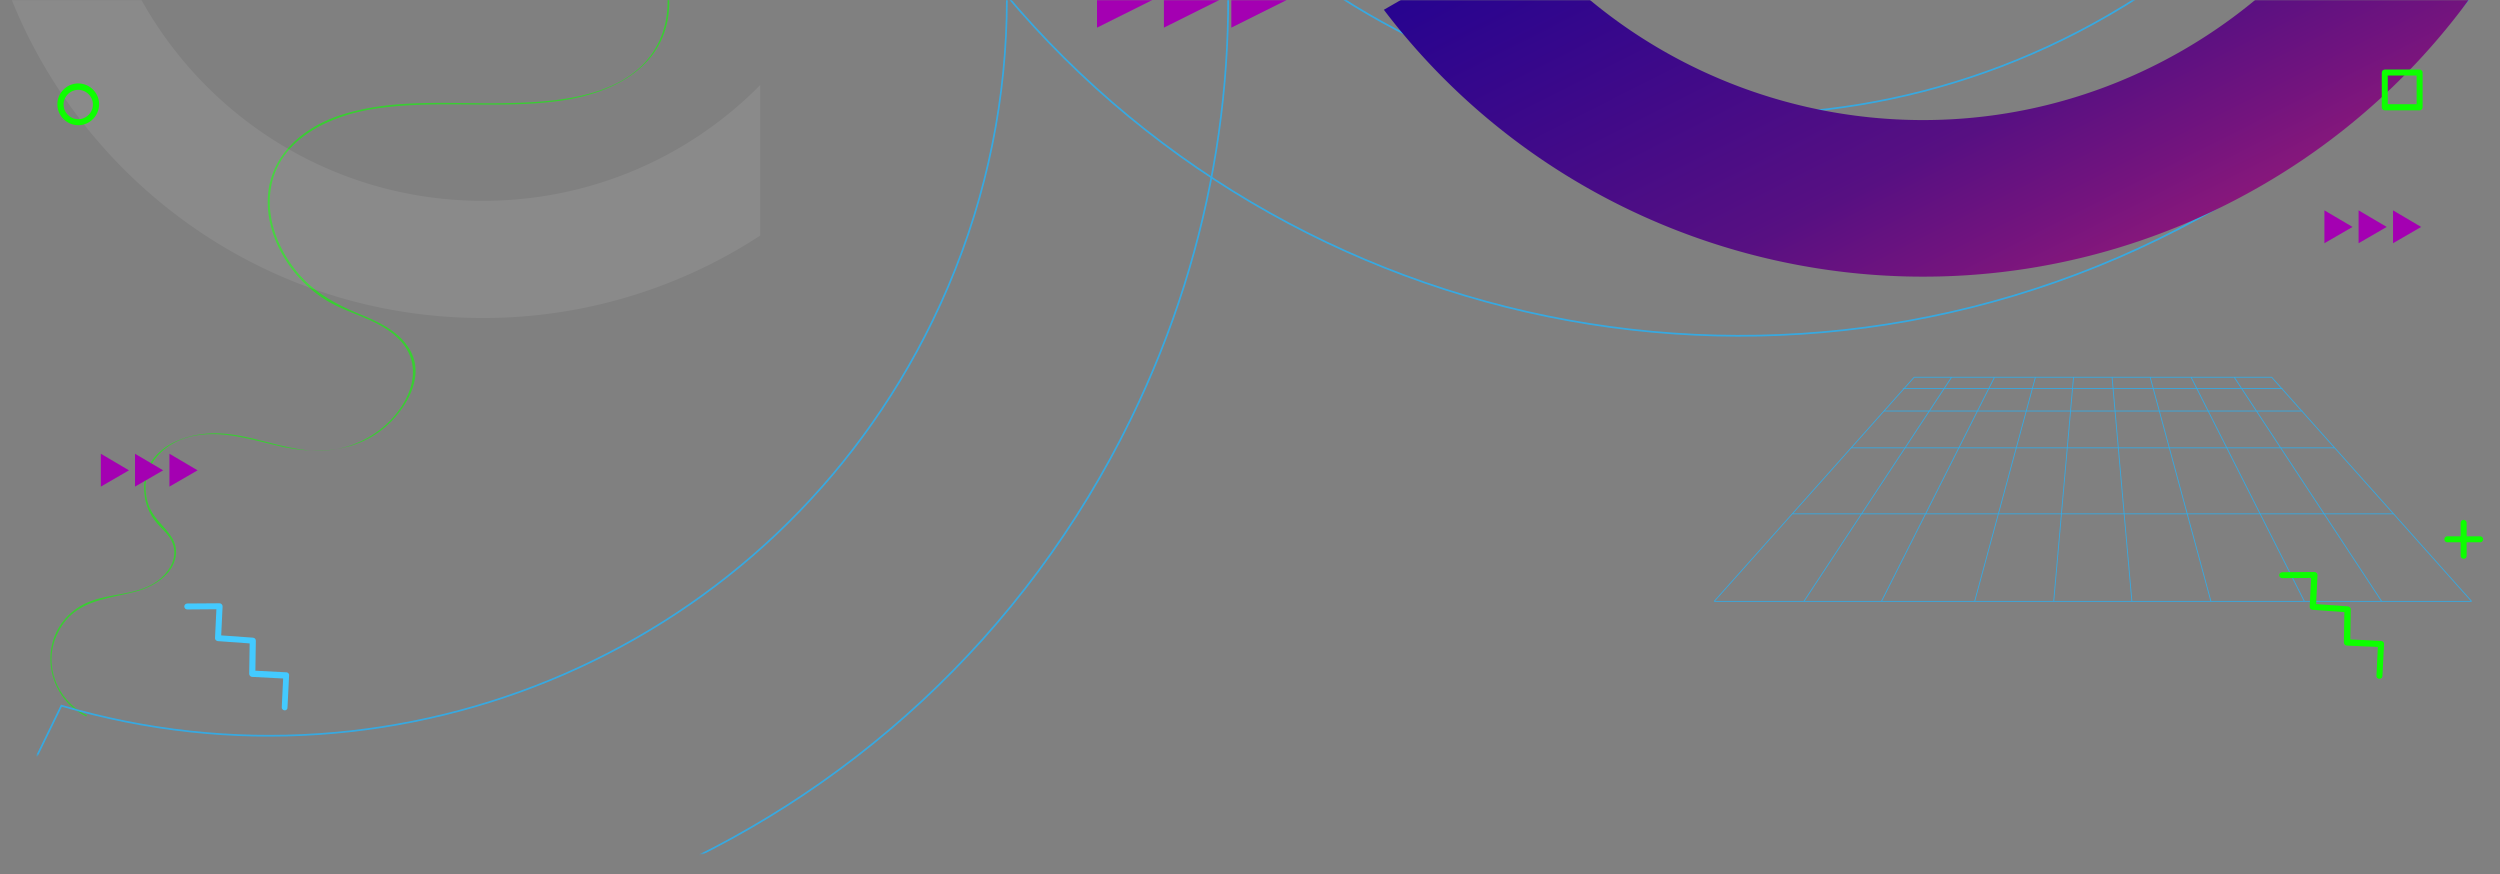 <svg xmlns="http://www.w3.org/2000/svg" fill="none" viewBox="0 0 1438 503"><rect x="0" y="0" width="1438" height="503" fill="#808080" stroke="none"/><mask id="a" width="1441" height="504" x="0" y="0" maskUnits="userSpaceOnUse" style="mask-type:alpha"><path fill="#3B005F" d="M720 503c-372.45.67-634.5-48.27-720-74.55V0h1440v428.45c-111.5 20.8-347.55 73.87-720 74.54Z"/></mask><g mask="url(#a)"><path fill="#0DFF00" d="M356.85-47.17C381.03-33.94 390.7-1.04 379.1 23.8c-15 31.61-56.42 34.84-86.72 35.48-31.6.8-65.28-3.06-95.9 6.77-21.77 6.94-40.95 22.9-42.4 47.1-1.29 22.9 12.57 45.31 30.95 57.9 13.38 9.19 30.46 11.44 42.71 22.41 16.28 14.35 10.16 34.67-3.38 48.54a58.17 58.17 0 0 1-45.94 17.1c-16.92-1.3-32.88-8.39-49.97-9.68-21.92-1.77-48.51 8.87-45.3 35.16a29.4 29.4 0 0 0 6.3 15.32c3.22 4.2 7.73 7.26 9.67 12.26 2.74 6.6.32 13.06-4.36 18.22-12.89 14.2-34.33 9.03-49.48 18.87-23.86 15.32-20.63 50.15 4.03 62.73.48.17.8-.48.48-.64-17.08-8.55-25.3-29.2-16.76-46.77 8.86-19.03 27.08-19.68 44.65-24.19 10-2.58 21.44-9.2 23.37-20.32.65-3.71-.16-7.42-2.1-10.65-4.5-7.41-11.6-11.6-14.02-20.64-5.48-19.35 8.54-34.67 26.76-38.06 16.76-3.22 33.04 2.26 49.32 5.97 26.44 6.13 53.52 1.93 70.12-21.61 6.6-9.36 10.8-21.29 5.48-32.26-5.64-11.29-17.57-17.1-28.53-21.6-15.31-6.3-28.53-13.4-38.85-26.78-8.54-11.13-14.34-25-14.02-39.35.64-33.38 33.04-48.7 61.73-52.73 34.82-5 70.28.48 105.1-4.36 27.08-3.7 56.09-16.45 61.9-45.96 4.5-23.06-5.49-48.54-26.44-60-.65-.16-1.13.49-.65.81Z" opacity=".61"/><path stroke="#36A9E1" stroke-miterlimit="10" d="M1212.45 8.96c-182.06 105.11-409.66 59.8-538.98-97.23L562-23.92c165.57 217.74 470.97 283.44 714.08 143.08 96.34-55.62 169.41-135.74 216.12-228.26l-81.72-141.54c-27.74 105.82-96.11 200.75-198.03 259.6Z"/><path stroke="#36A9E1" stroke-miterlimit="10" d="M536.34 184.7c-92 189.02-305.94 278.92-501.02 221.21L-21 521.64c259.1 87.71 548.93-28.85 671.77-281.26 48.68-100.02 64.36-207.32 51.26-310.13l-146.95-71.52c36.25 103.2 32.77 220.14-18.74 325.97Z"/><path fill="#fff" d="M277.75 115.5C166.45 115.5 73.8 34.36 56.25-72H-12C6.37 71.91 129.17 182.93 277.75 182.93a291.06 291.06 0 0 0 159.53-47.42V48.89a223.38 223.38 0 0 1-159.53 66.6Z" opacity=".08"/><path fill="url(#b)" d="M1255.55 28.91c-128.57 74.24-289.42 42.25-380.68-68.81L796 5.63c116.93 153.87 332.78 200.44 504.57 101.26a388.76 388.76 0 0 0 152.79-161.2l-57.81-100.13c-19.73 74.78-67.97 141.77-140 183.35Z"/><path stroke="#36A9E1" stroke-miterlimit="10" stroke-width=".5" d="M1101 217 986 345.9M1122.54 217l-84.93 128.9M1147.22 217l-65.01 128.9m88.56-128.9-34.95 128.9m56.87-128.9-11.4 128.9M1306.68 217l115 128.9M1285.14 217l84.8 128.9M1260.33 217l65.14 128.9M1236.78 217l34.95 128.9M1214.86 217l11.4 128.9m-131.78-122.39h218.47M1101 217h205.69m-222.98 19.42h240.76m-259.68 21.17h278.1m-312.04 37.95h345.86M986 345.9h435.68"/><path fill="#43CAFF" d="M163.78 408.6c-1.05 0-1.84-.92-1.71-1.84l.79-16.49-17.81-.92c-.92 0-1.72-.8-1.72-1.85l.27-17.41-18.34-1.32c-.92-.13-1.71-.93-1.58-1.85l.79-16.49-16.75.13c-.93 0-1.72-.79-1.72-1.71 0-.93.8-1.72 1.72-1.72l18.47-.13c.52 0 .92.13 1.31.53.4.4.53.79.53 1.32l-.79 16.62 18.34 1.32c.92.13 1.58.79 1.58 1.71l-.26 17.29 17.8.92c.53 0 .93.26 1.2.53.26.4.52.79.39 1.32l-.92 18.33c.13.93-.66 1.72-1.59 1.72Z"/><path fill="#0DFF00" d="M1368.65 390.48c-1.06 0-1.85-.93-1.71-1.85l.79-16.5-17.81-.78c-.93 0-1.72-.8-1.72-1.85l.27-17.41-18.34-1.32c-.92-.13-1.72-.93-1.58-1.85l.79-16.49-16.62.13c-.93 0-1.72-.79-1.72-1.71 0-.93.79-1.72 1.72-1.72l18.46-.13c.53 0 .93.13 1.32.53.4.4.53.79.53 1.32l-.79 16.62 18.34 1.32c.92.13 1.58.79 1.58 1.71l-.26 17.29 17.81.92c.52 0 .92.26 1.18.53.27.4.53.79.4 1.32l-.92 18.33c0 .93-.8 1.59-1.72 1.59Zm23.12-327h-20.05c-.93 0-1.72-.79-1.72-1.71V41.72c0-.93.79-1.72 1.72-1.72h20.05c.92 0 1.71.8 1.71 1.72v20.05c0 .92-.79 1.71-1.71 1.71Zm-18.34-3.56h16.62V43.43h-16.62v16.49Zm43.65 261.5c-.92 0-1.71-.78-1.71-1.7v-19c0-.93.79-1.72 1.71-1.72.92 0 1.72.8 1.72 1.72v18.86c.13 1.06-.66 1.85-1.72 1.85Z"/><path fill="#0DFF00" d="M1426.58 311.93h-18.86c-.93 0-1.72-.8-1.72-1.72 0-.92.79-1.71 1.72-1.71h18.86c.92 0 1.72.79 1.72 1.71 0 .93-.8 1.72-1.72 1.72ZM45.01 72c-6.6 0-12.01-5.4-12.01-12S38.41 48 45 48c6.6 0 12.01 5.41 12.01 12-.13 6.73-5.4 12.01-12 12.01Zm0-20.32a8.5 8.5 0 0 0-8.45 8.45 8.5 8.5 0 0 0 8.45 8.44 8.5 8.5 0 0 0 8.44-8.44A8.5 8.5 0 0 0 45 51.69Z"/><path fill="#A400B2" d="M1337 121v18.9l16.18-9.37L1337 121Zm19.66 0v18.9l16.18-9.37-16.18-9.53Zm19.81 0v18.9l16.18-9.37-16.18-9.53ZM58 261v18.9l16.18-9.37L58 261Zm19.66 0v18.9l16.18-9.37L77.66 261Zm19.8 0v18.9l16.19-9.37L97.47 261ZM631-16v31.9L662.67.09 631-16Zm38.48 0v31.9L701.16.09 669.48-16Zm38.78 0v31.9L739.93.09 708.26-16Z"/></g><defs><linearGradient id="b" x1="1279.62" x2="1008.73" y1="281.52" y2="-252.92" gradientUnits="userSpaceOnUse"><stop offset=".01" stop-color="#CE2472"/><stop offset=".09" stop-color="#B52075"/><stop offset=".31" stop-color="#73147E"/><stop offset=".41" stop-color="#591082"/><stop offset=".41" stop-color="#581082"/><stop offset=".79" stop-color="#250390"/><stop offset="1" stop-color="#2E0888"/></linearGradient></defs></svg>
